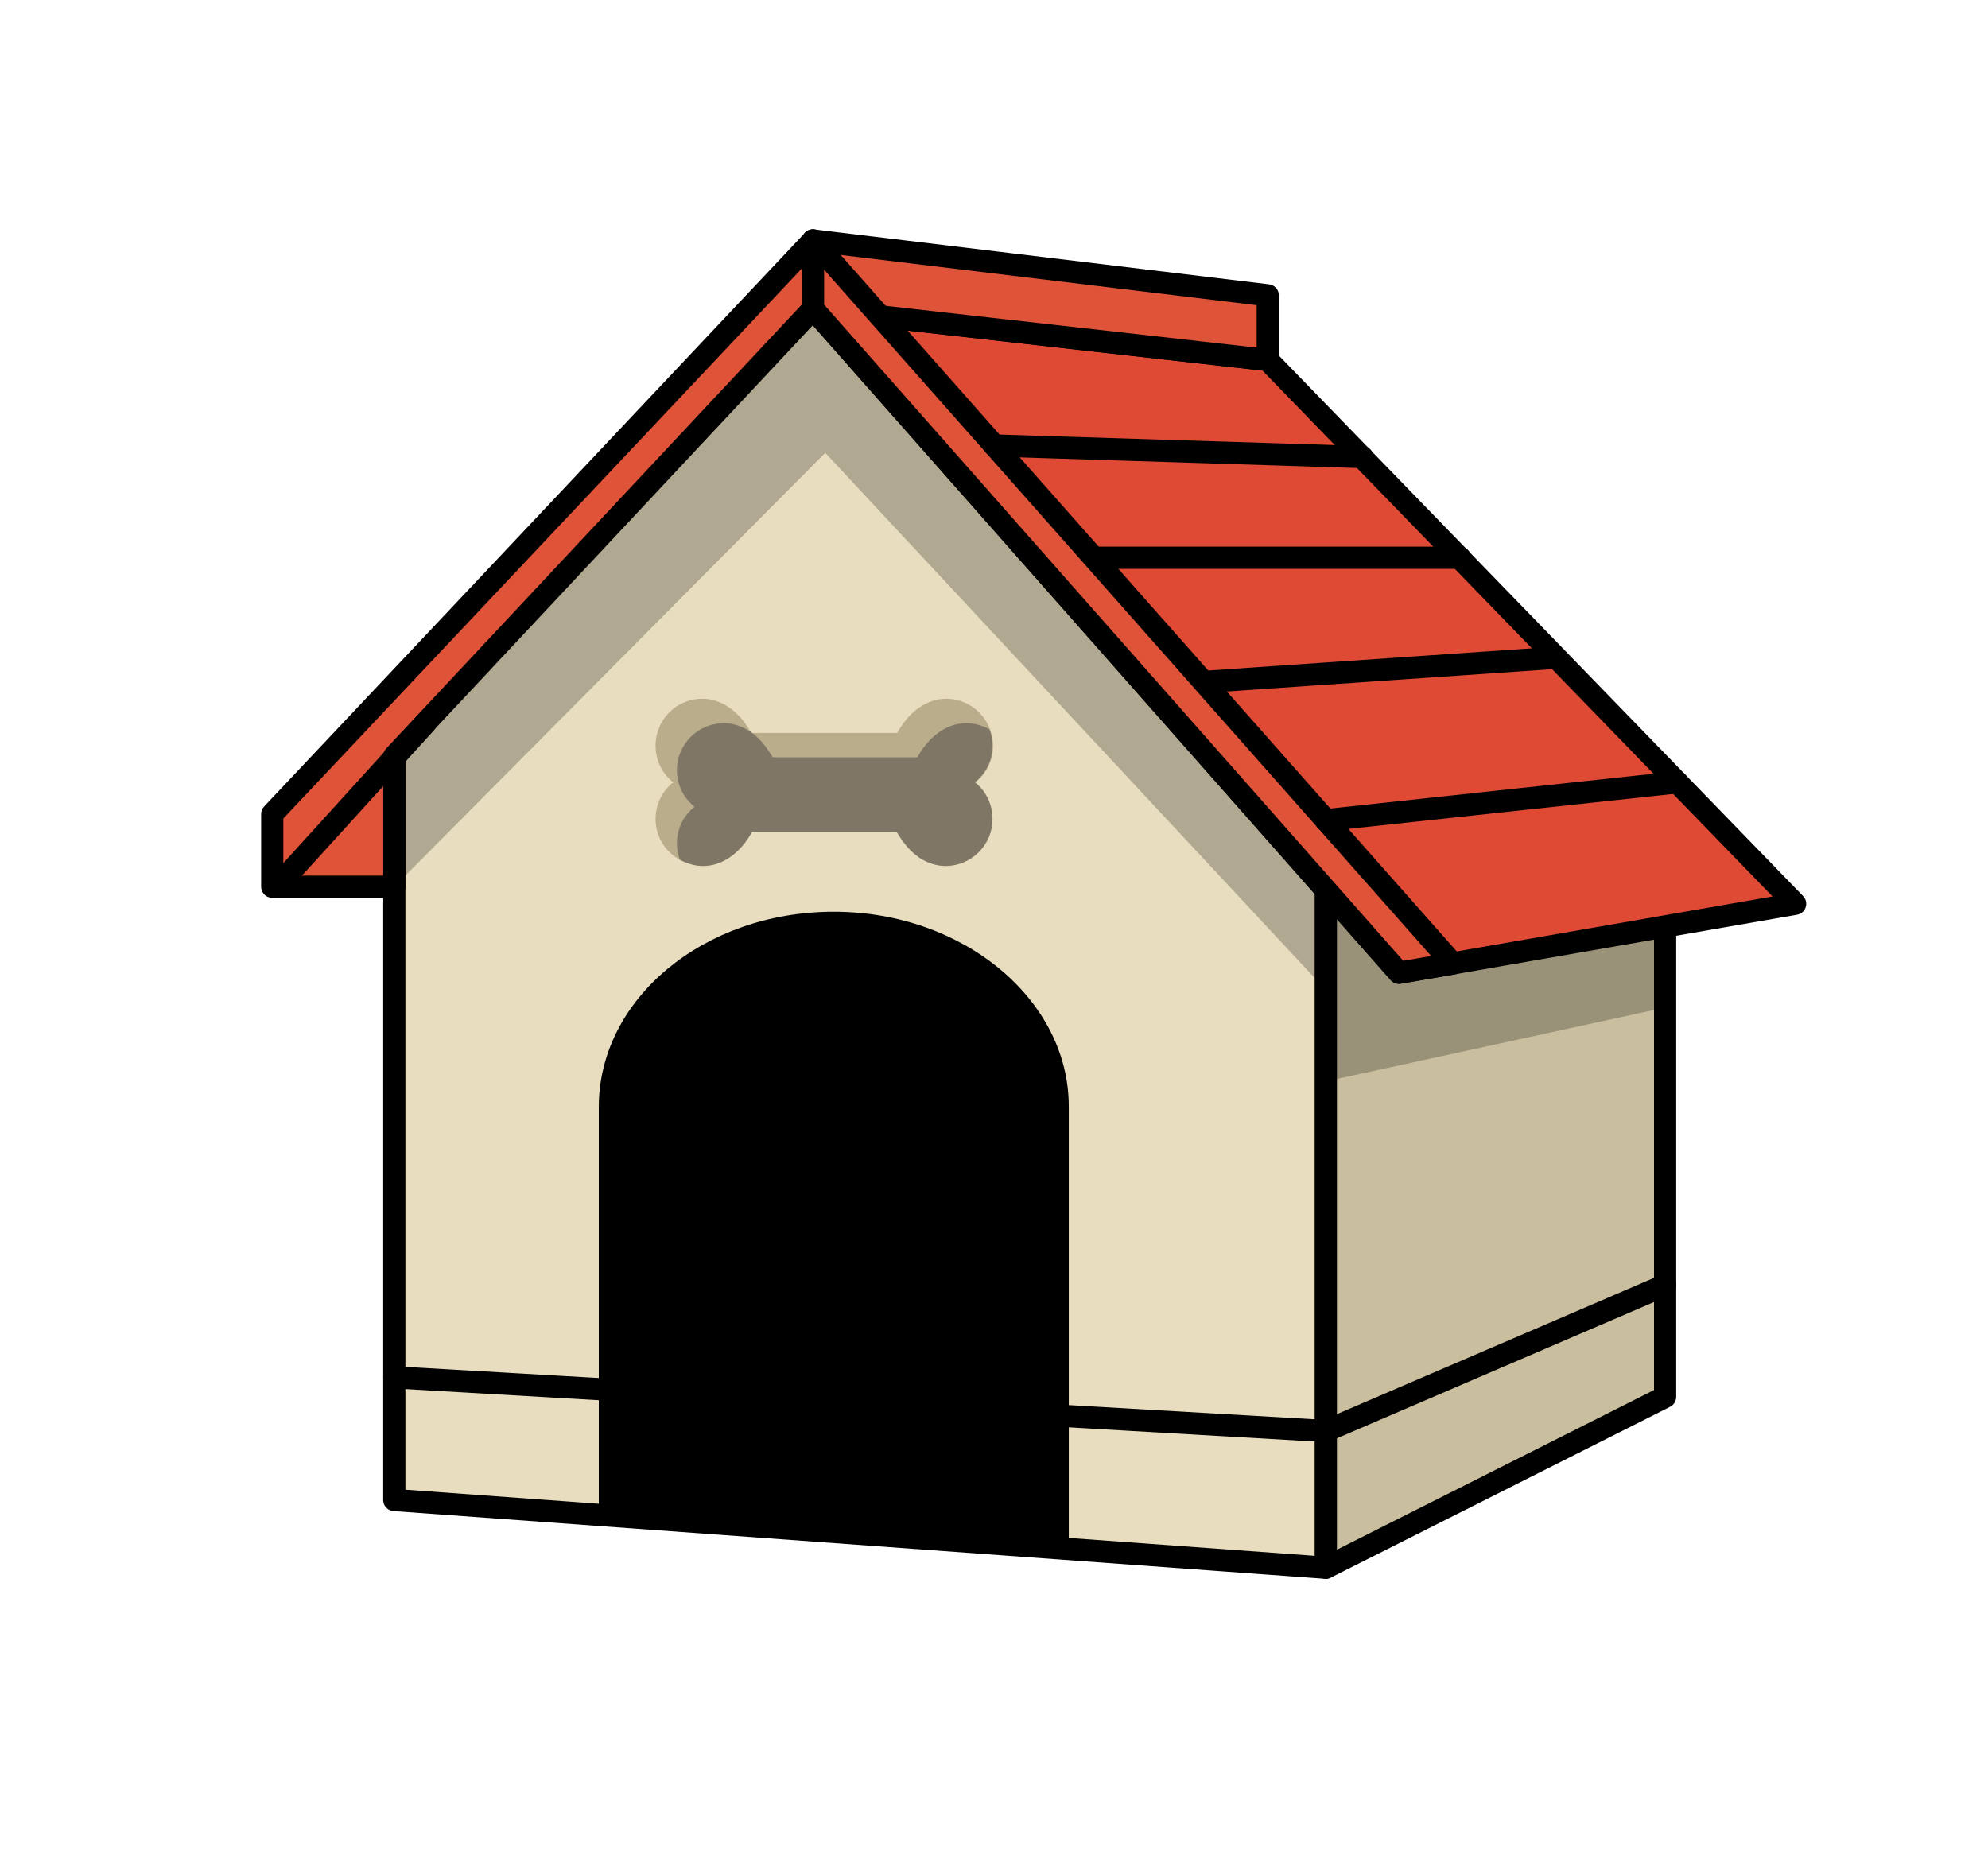 <?xml version="1.0" encoding="utf-8"?>
<!-- Generator: Adobe Illustrator 21.0.0, SVG Export Plug-In . SVG Version: 6.00 Build 0)  -->
<svg version="1.1" id="Layer_1" xmlns="http://www.w3.org/2000/svg" xmlns:xlink="http://www.w3.org/1999/xlink" x="0px" y="0px"
	 viewBox="0 0 325.7 304.4" style="enable-background:new 0 0 325.7 304.4;" xml:space="preserve">
<g>
	<polygon style="fill:#C9BE9E;" points="272.8,137.4 217.2,137.4 217.2,256.9 272.8,228.9 	"/>
	
		<polygon style="fill:none;stroke:#000000;stroke-width:3.636;stroke-linecap:round;stroke-linejoin:round;stroke-miterlimit:10;" points="
		272.8,137.4 217.2,137.4 217.2,256.9 272.8,228.9 	"/>
	<polygon style="fill:#E8DDBF;" points="133.2,50.6 64.6,116.6 64.6,245.8 217.2,256.9 217.2,104.3 	"/>
	
		<polygon style="fill:none;stroke:#000000;stroke-width:3.636;stroke-linecap:round;stroke-linejoin:round;stroke-miterlimit:10;" points="
		133.2,50.6 64.6,116.6 64.6,245.8 217.2,256.9 217.2,104.3 	"/>
	<polygon style="fill:#DF4A34;" points="133.2,50.6 229.2,159.4 294.1,148.1 207.7,59 	"/>
	
		<polygon style="fill:none;stroke:#000000;stroke-width:3.636;stroke-linecap:round;stroke-linejoin:round;stroke-miterlimit:10;" points="
		133.2,50.6 229.2,159.4 294.1,148.1 207.7,59 	"/>
	<polygon style="fill:#DF5438;" points="133.2,39.4 207.7,48.4 207.7,59 133.2,50.6 	"/>
	
		<polygon style="fill:none;stroke:#000000;stroke-width:3.636;stroke-linecap:round;stroke-linejoin:round;stroke-miterlimit:10;" points="
		133.2,39.4 207.7,48.4 207.7,59 133.2,50.6 	"/>
	<polygon style="fill:#DF5438;" points="133.2,39.4 44.6,133.4 44.6,145.3 64.6,145.3 64.6,123.9 133.2,50.6 	"/>
	
		<polygon style="fill:none;stroke:#000000;stroke-width:3.636;stroke-linecap:round;stroke-linejoin:round;stroke-miterlimit:10;" points="
		133.2,39.4 44.6,133.4 44.6,145.3 64.6,145.3 64.6,123.9 133.2,50.6 	"/>
	<path d="M136.6,149.4L136.6,149.4c-21.3,0-38.5,14.3-38.5,32v66.8l77,5.2v-72.1C175.1,163.8,157.8,149.4,136.6,149.4z"/>
	<polygon style="fill:#DF5438;" points="133.2,39.4 238,157.9 229.2,159.4 133.2,50.6 	"/>
	
		<polygon style="fill:none;stroke:#000000;stroke-width:3.636;stroke-linecap:round;stroke-linejoin:round;stroke-miterlimit:10;" points="
		133.2,39.4 238,157.9 229.2,159.4 133.2,50.6 	"/>
	
		<line style="fill:none;stroke:#000000;stroke-width:3.636;stroke-linecap:round;stroke-linejoin:round;stroke-miterlimit:10;" x1="46" y1="144.6" x2="69.7" y2="118.5"/>
	
		<line style="fill:none;stroke:#000000;stroke-width:3.636;stroke-linecap:round;stroke-linejoin:round;stroke-miterlimit:10;" x1="162.9" y1="73" x2="223.2" y2="74.9"/>
	
		<line style="fill:none;stroke:#000000;stroke-width:3.636;stroke-linecap:round;stroke-linejoin:round;stroke-miterlimit:10;" x1="180.1" y1="91.4" x2="239.2" y2="91.4"/>
	
		<line style="fill:none;stroke:#000000;stroke-width:3.636;stroke-linecap:round;stroke-linejoin:round;stroke-miterlimit:10;" x1="198" y1="111.7" x2="254.8" y2="107.8"/>
	
		<line style="fill:none;stroke:#000000;stroke-width:3.636;stroke-linecap:round;stroke-linejoin:round;stroke-miterlimit:10;" x1="217.2" y1="134.4" x2="274.8" y2="128.2"/>
	<polygon style="opacity:0.24;" points="64.6,145.3 135.2,74.2 217.2,162.2 217.2,145.9 133.2,50.6 64.6,123.9 	"/>
	<polygon style="opacity:0.24;" points="217.2,177.2 272.8,165.1 272.8,151.8 229.2,159.4 217.2,145.9 	"/>
	<g id="Layer_1_16_">
		<g>
			<path style="fill:#BAAD8C;" d="M162.6,134.2c0,4.3-3.5,7.7-7.7,7.7c-1.6,0-3.2-0.6-4.5-1.5c0,0-0.1-0.1-0.1-0.1
				c-1.4-1-2.5-2.5-3.4-4h-23.7c-1.6,3-4.5,5.6-8,5.6c-1.4,0-2.6-0.4-3.8-1c-2.4-1.3-4-3.8-4-6.7c0-2.4,1.1-4.6,2.9-6
				c-1.8-1.4-2.9-3.6-2.9-6c0-4.3,3.4-7.7,7.7-7.7c3.4,0,6.3,2.5,7.9,5.5c0,0,0,0.1,0.1,0.1H147c1.6-3,4.5-5.6,8-5.6
				c3.3,0,6.1,2.1,7.2,5c0.3,0.8,0.5,1.8,0.5,2.7c0,2.4-1.1,4.6-2.9,6C161.5,129.6,162.6,131.8,162.6,134.2z"/>
		</g>
	</g>
	<g id="Layer_1_17_">
		<g>
			<path style="fill:#7F7665;" d="M162.6,134.2c0,4.3-3.5,7.7-7.7,7.7c-1.6,0-3.2-0.6-4.5-1.5c0,0,0-0.1,0-0.1h-0.1
				c-1.4-1-2.5-2.5-3.4-4h-23.7c-1.6,3-4.5,5.6-8,5.6c-1.4,0-2.6-0.4-3.8-1c-0.3-0.8-0.5-1.8-0.5-2.7c0-2.4,1.1-4.6,2.9-6
				c-1.8-1.4-2.9-3.6-2.9-6c0-4.3,3.5-7.7,7.7-7.7c1.6,0,3.2,0.6,4.5,1.5c0,0,0.1,0.1,0.1,0.1c1.4,1,2.5,2.5,3.4,4h23.7
				c1.6-3,4.5-5.6,8-5.6c1.4,0,2.6,0.4,3.8,1c0.3,0.8,0.5,1.8,0.5,2.7c0,2.4-1.1,4.6-2.9,6C161.5,129.6,162.6,131.8,162.6,134.2z"/>
		</g>
	</g>
	
		<polyline style="fill:none;stroke:#000000;stroke-width:3.636;stroke-linecap:round;stroke-linejoin:round;stroke-miterlimit:10;" points="
		64.6,225.7 217.2,234.5 272.8,210.6 	"/>
</g>
</svg>
